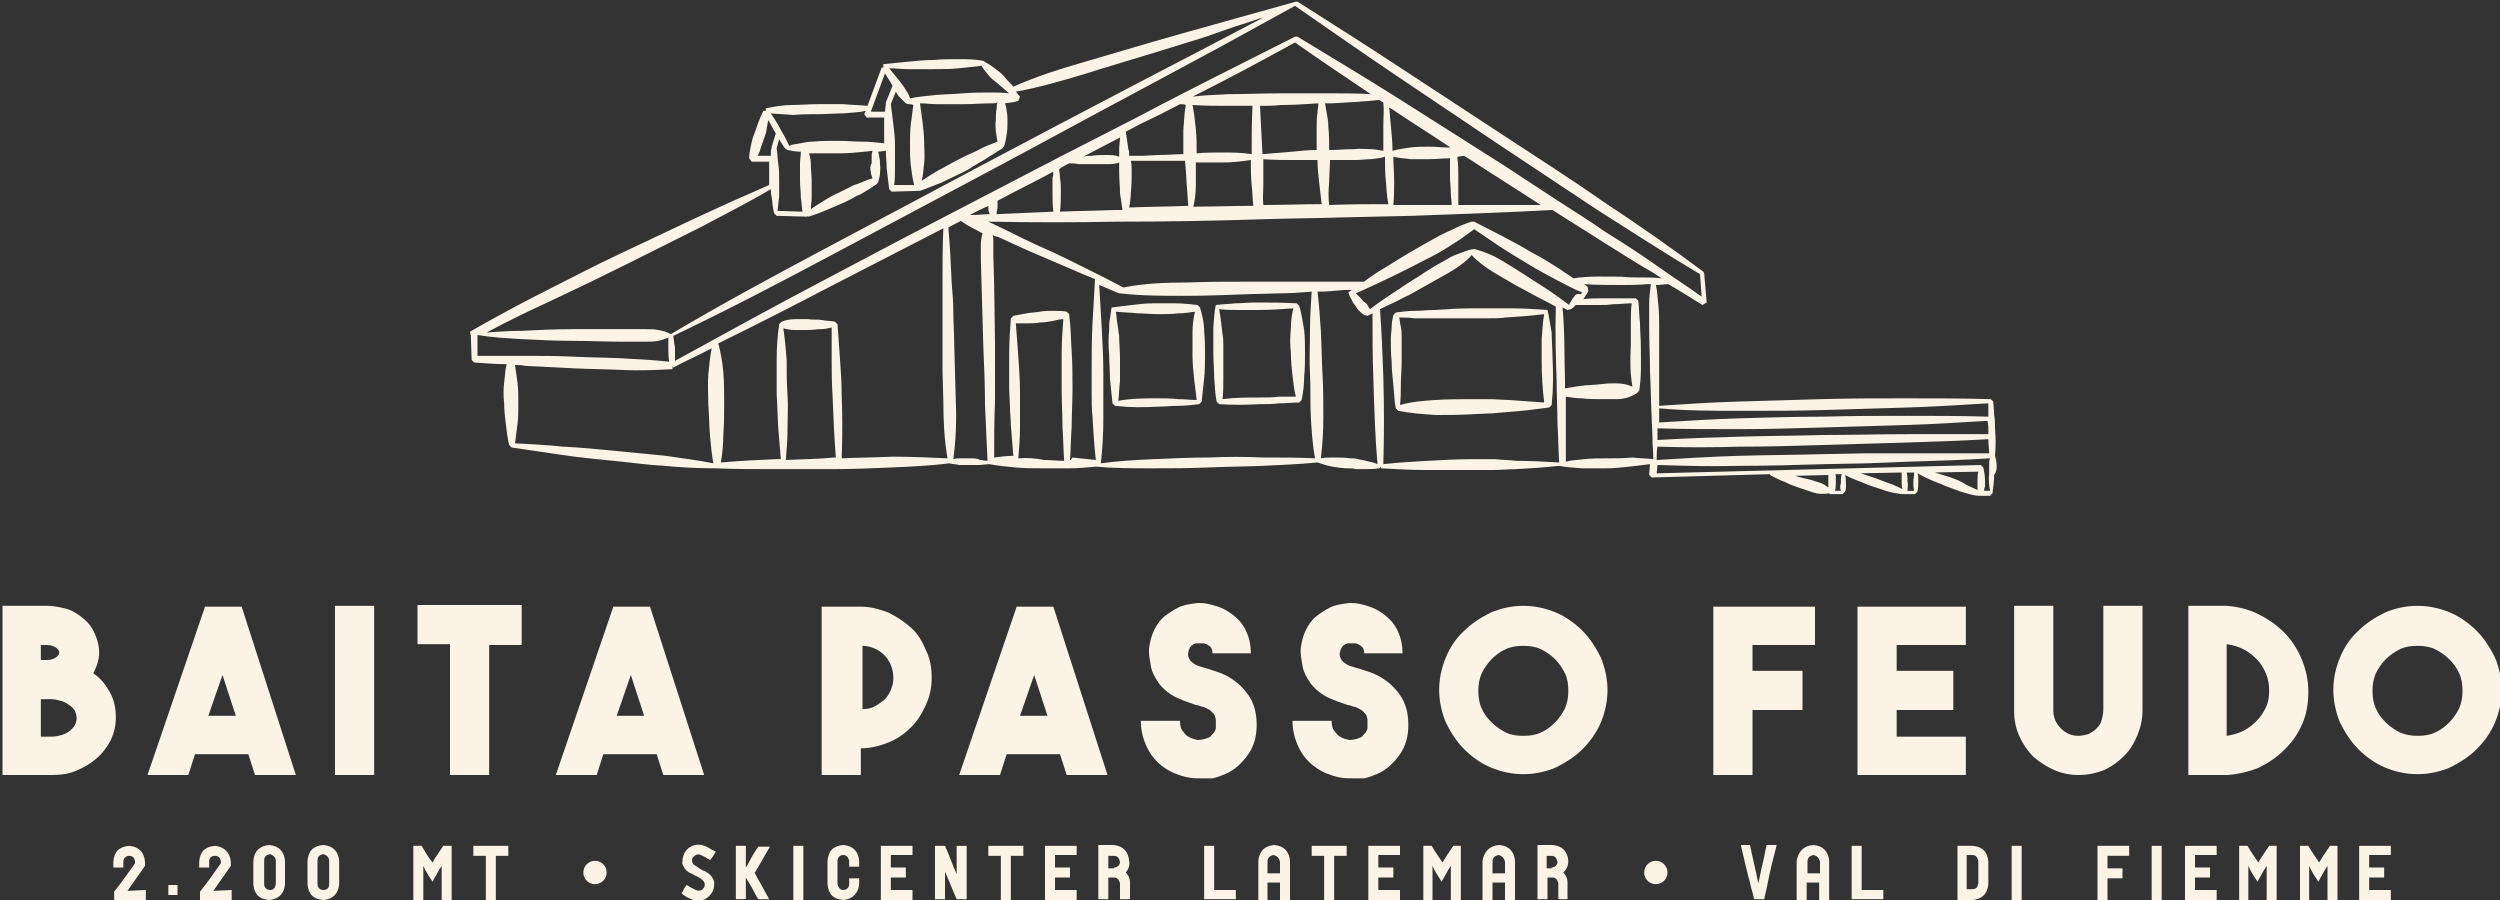 <?xml version="1.0" encoding="utf-8"?>
<!-- Generator: Adobe Illustrator 24.0.1, SVG Export Plug-In . SVG Version: 6.00 Build 0)  -->
<svg version="1.1" id="Livello_1" xmlns="http://www.w3.org/2000/svg" xmlns:xlink="http://www.w3.org/1999/xlink" x="0px" y="0px"
	 viewBox="0 0 300 108" style="enable-background:new 0 0 300 108;" xml:space="preserve">
<rect x="0" y="0" width="300" height="108" fill="#333333" stroke="none"/>
<style type="text/css">
	.st0{fill:#FBF3E6;}
</style>
<g>
	<g>
		<path class="st0" d="M144,36.9l-0.3-0.3c-0.9-0.1-1.8-0.2-2.6-0.2s-1.8,0-2.7,0c-0.9,0-1.8,0.1-2.6,0.2c-0.8,0.1-1.7,0.2-2.4,0.3
			c-0.1,0.4-0.1,0.8-0.2,1.3c-0.1,0.4-0.1,0.9-0.1,1.4c-0.1,1-0.1,1.9,0,2.9c0,1,0.1,2,0.1,3c0.1,1,0.2,2,0.3,2.9l0.3,0.3
			c1.7,0.2,3.4,0.2,5.1,0.1c0.8,0,1.7-0.1,2.5-0.1s1.7-0.1,2.5-0.2l0.3-0.3c0.1-1,0.2-1.9,0.3-2.8s0.1-1.9,0.1-2.8
			c0-0.9,0-1.9-0.1-2.8C144.5,38.8,144.3,37.9,144,36.9z M138.9,47.8c-1.6,0-3.1,0-4.7,0.3c0.1-0.8,0.1-1.6,0.2-2.4
			c0-0.9,0-1.8,0-2.7c0-0.9-0.1-1.8-0.1-2.7c-0.1-0.5-0.1-0.9-0.2-1.4c-0.1-0.5-0.1-1-0.2-1.5c0.9,0.1,1.8,0.1,2.6,0.2
			c0.8,0,1.7,0.1,2.5,0.1c0.8,0,1.6,0,2.4-0.1c0.7,0,1.3-0.1,2-0.2c-0.2,0.8-0.3,1.7-0.3,2.5c0,0.9,0,1.9,0,2.8
			c0,0.9,0.1,1.9,0.2,2.8c0.1,0.8,0.2,1.7,0.3,2.5c-0.7,0-1.4-0.1-2.2-0.1C140.6,47.8,139.7,47.8,138.9,47.8z"/>
	</g>
	<g>
		<path class="st0" d="M155.9,36.7l-0.3-0.3c-1.6-0.1-3.3-0.1-5-0.1c-0.8,0-1.6,0.1-2.4,0.1c-0.8,0.1-1.6,0.1-2.3,0.2
			c-0.2,0.8-0.2,1.7-0.3,2.7c0,0.5,0,1,0,1.5s0,1,0,1.5c0,1,0.1,2,0.1,3c0.1,1,0.1,2,0.3,2.9l0.3,0.3c1.6,0.1,3.2,0.1,4.8,0
			c0.8,0,1.6,0,2.4-0.1c0.8,0,1.6-0.1,2.4-0.1l0.3-0.3c0.2-1,0.3-1.9,0.3-2.8c0.1-0.9,0.1-1.9,0.1-2.8c0-0.9,0-1.9-0.1-2.8
			C156.3,38.6,156.2,37.6,155.9,36.7z M151.1,47.7c-1.5,0-2.9,0-4.4,0.2c0.1-0.8,0.1-1.6,0.1-2.4c0-0.9,0-1.8,0-2.7
			c0-0.4,0-0.9,0-1.3c0-0.5,0-0.9-0.1-1.4c-0.1-0.9-0.2-1.9-0.4-3c0.9,0.1,1.6,0.1,2.4,0.1c0.8,0,1.6,0,2.3,0c1.4,0,2.8-0.1,4.2-0.2
			c-0.2,0.8-0.3,1.7-0.3,2.5c-0.1,0.9-0.1,1.9,0,2.8c0,0.9,0.1,1.9,0.2,2.8c0.1,0.8,0.2,1.7,0.4,2.5c-0.7,0-1.4,0-2,0
			C152.7,47.7,151.9,47.7,151.1,47.7z"/>
	</g>
	<g>
		<path class="st0" d="M185.7,37.2c-1.4-0.1-2.9-0.2-4.4-0.2c-0.8,0-1.5,0-2.3,0s-1.6,0-2.3,0c-1.6,0-3.1,0.1-4.6,0.2
			c-0.8,0-1.6,0.1-2.3,0.1c-0.8,0-1.5,0.1-2.3,0.2l-0.3,0.3c-0.1,0.5-0.2,0.9-0.2,1.4s-0.1,0.9-0.1,1.4c0,0.9,0,1.8,0.1,2.8
			c0,0.9,0.1,1.8,0.2,2.8c0.1,0.9,0.1,1.8,0.3,2.8l0.3,0.3c1.5,0.3,3,0.4,4.5,0.5c1.5,0,3,0,4.5-0.1l2.3-0.1l2.3-0.2
			c1.5-0.1,3-0.3,4.5-0.5l0.3-0.3c0.2-1.9,0.2-3.8,0.1-5.8c0-1-0.1-1.9-0.1-2.9C186,38.9,185.9,38,185.7,37.2z M179,47.9l-2.3,0
			c-1.5,0-3,0-4.5,0.1c-1.4,0.1-2.8,0.2-4.2,0.6c0.1-0.8,0.1-1.6,0.1-2.4c0-0.9,0.1-1.8,0.1-2.8c0-0.9,0-1.8,0-2.8
			c0-0.5,0-0.9-0.1-1.4c-0.1-0.3-0.1-0.7-0.2-1.1c0.6,0,1.2,0,1.8,0.1c0.7,0,1.5,0,2.2,0c1.5,0,2.9,0,4.4,0c0.7,0,1.5,0,2.2,0
			c0.7,0,1.5,0,2.2-0.1c1.5-0.1,3-0.2,4.6-0.4c-0.2,1.1-0.2,2-0.3,2.9c0,0.9,0,1.8,0,2.7c0,1.6,0.1,3.3,0.3,5
			c-1.4-0.1-2.8-0.2-4.2-0.3L179,47.9z"/>
	</g>
	<g>
		<path class="st0" d="M239.6,55.8c0-0.4-0.1-0.7-0.2-1.1l0,0l0,0c0.1-1.1,0.1-2.2,0-3.3c0-0.5,0-1.1-0.1-1.6c0-0.5-0.1-1.1-0.1-1.6
			l-0.3-0.3c-3.4-0.1-6.8-0.1-10.2-0.1c-3.4,0-6.9,0-10.3,0.1c-3.4,0.1-6.9,0.2-10.2,0.3c-3.1,0.1-6.2,0.3-9.1,0.5c0-1.3,0-2.7,0-4
			c0-1.8,0-3.6,0-5.4c0-0.9,0-1.8-0.1-2.7c-0.1-0.8-0.1-1.6-0.3-2.4c0.5,0,1-0.1,1.5-0.1c1.4,0.8,2.8,1.7,4.1,2.5l0.5-0.3l-0.3-3.5
			l-0.1-0.2c-3.9-2.9-7.9-5.7-12-8.4c-4-2.8-8.1-5.4-12.2-8.1l-6.1-4l-6.1-4c-4.1-2.7-8.2-5.3-12.3-7.9l-0.2,0v0
			c-1.4,0.4-2.9,0.8-4.3,1.2c-1.4,0.4-2.9,0.8-4.3,1.2c-1.4,0.4-2.8,0.8-4.3,1.2l-4.2,1.2c-2.8,0.8-5.7,1.7-8.5,2.5
			c-2.8,0.8-5.6,1.7-8.3,2.9c-0.3-0.4-0.7-0.7-1-1.1c-0.3-0.4-0.7-0.7-1.1-1c-0.4-0.3-0.8-0.6-1.2-0.8L118,7.3c-1-0.2-2-0.2-3-0.2
			s-2,0-3,0.1c-1,0-2,0.1-3,0.2c-1,0.1-2,0.2-3,0.3l0,0.4l-0.2,0l-1.7,4.6c-1-0.1-1.9-0.1-2.9-0.2c-1,0-2.1,0-3.1,0
			c-1,0-2.1,0.1-3.1,0.1s-2.1,0.2-3.1,0.4l0,0.3l-0.3,0c-0.2,0.4-0.4,0.9-0.6,1.4s-0.3,0.9-0.5,1.4c-0.2,0.5-0.3,0.9-0.4,1.4
			c-0.1,0.5-0.2,1-0.2,1.5l0.3,0.4l2.1,0c0,0.1,0,0.3,0,0.4c0,0.7,0,1.3,0,2c0,0.1,0,0.2,0,0.4c-3,1.3-5.9,2.6-8.9,4
			c-3,1.4-6.1,2.9-9.1,4.3s-6,3-9,4.5c-3,1.5-5.9,3.1-8.9,4.8l0.1,0.5h0l0.1,2.9l0.3,0.3c1.3,0.1,2.6,0.2,3.9,0.2
			c-0.2,0.7-0.2,1.5-0.3,2.2c-0.1,0.8-0.1,1.7,0,2.5c0,0.8,0.1,1.7,0.2,2.5c0.1,0.8,0.2,1.7,0.4,2.5l0.3,0.3c2,0.3,4.1,0.6,6.1,0.9
			c2,0.3,4.1,0.5,6.1,0.7c2.1,0.2,4.1,0.5,6.1,0.6c2.1,0.2,4.1,0.3,6.2,0.3v0l0,0c2.3,0.1,4.7,0.1,7,0.1c2.3,0,4.7,0,7,0
			c2.3,0,4.7-0.1,7-0.2s4.7-0.2,7-0.5c0.4,0.1,0.8,0.1,1.2,0.2c0.4,0,0.8,0,1.2,0c0.4,0,0.8,0,1.2,0c0.4,0,0.8-0.1,1.2-0.1
			c1.1,0.2,2.1,0.3,3.2,0.4c1.1,0.1,2.1,0.1,3.2,0.1c1.1,0,2.1,0,3.2,0c1.1,0,2.1-0.1,3.2-0.2l0,0v0c2.2,0.2,4.4,0.2,6.7,0.2
			c2.2,0,4.4,0,6.7-0.1s4.4-0.1,6.7-0.2c2.2-0.1,4.3-0.2,6.5-0.4c0.6,0.2,1.2,0.4,1.8,0.5c0.6,0.1,1.2,0.2,1.9,0.2
			c0.3,0,0.6,0,0.9,0.1c0.3,0,0.6,0,0.9,0c0.6,0,1.3,0,1.9-0.1l0.2-0.2v0.2c1.8,0.1,3.6,0.2,5.4,0.2c1.8,0,3.6,0,5.4,0
			c0.9,0,1.8,0,2.7,0c0.9,0,1.8-0.1,2.7-0.1c1.7-0.1,3.5-0.2,5.2-0.4c0.9,0.2,1.8,0.2,2.8,0.3c0.9,0,1.9,0,2.8,0
			c0.9,0,1.9-0.1,2.8-0.2c0.8-0.1,1.7-0.2,2.5-0.3l-0.1,1.3l0.3,0.3l14.2-0.4l0,0.1c0.6,0.3,1.1,0.6,1.7,0.8
			c0.6,0.3,1.1,0.5,1.7,0.7s1.2,0.4,1.8,0.6c0.6,0.2,1.2,0.2,1.9,0.1l0.1,0.1l1.5,0l0.3-0.3c0.2-0.4,0.1-0.8,0.1-1.3
			c0-0.2,0-0.5-0.1-0.7c0.4,0.2,0.8,0.4,1.3,0.6c0.6,0.2,1.2,0.5,1.8,0.7c0.6,0.2,1.2,0.4,1.8,0.6c0.6,0.2,1.2,0.3,1.9,0.4l0-0.1
			l0.1,0.1l1.5,0l0.3-0.3c0.1-0.5,0.1-0.9,0.1-1.4c0-0.3,0-0.6-0.1-0.8c0.4,0.2,0.9,0.5,1.4,0.7c0.6,0.3,1.3,0.5,1.9,0.8
			c0.6,0.2,1.3,0.5,1.9,0.7c0.7,0.2,1.3,0.4,2,0.5l0-0.1l0.1,0.1l1.4,0l0.3-0.3c0.1-0.8,0.2-1.5,0.2-2.2
			C239.6,56.6,239.6,56.2,239.6,55.8z M238.8,58.9l-0.7,0c0-0.2,0-0.3,0.1-0.5c0-0.3,0-0.5,0-0.8c0-0.5-0.1-1-0.2-1.5l-0.3-0.3
			l-38.9,1l0.1-1c3.3,0.1,6.6,0.2,9.9,0.1c3.4,0,6.8-0.1,10.1-0.2l5.1-0.1l5.1-0.2c3.2-0.1,6.5-0.2,9.7-0.4
			c-0.1,0.3-0.1,0.5-0.1,0.8c0,0.4,0,0.7,0,1.1C238.6,57.6,238.7,58.2,238.8,58.9z M229.7,56.7c0,0.4-0.1,0.8-0.1,1.1
			c0,0.4,0,0.7,0.1,1.1l-0.8,0c0-0.4,0.1-0.8,0-1.1c0-0.4,0-0.7-0.1-1.1L229.7,56.7z M220.9,58.9l-0.7,0c0.1-0.3,0.1-0.7,0.1-1
			c0-0.2,0-0.5,0-0.7c0-0.1,0-0.2-0.1-0.3l0.8,0c-0.1,0.4-0.1,0.7-0.1,1.1C220.8,58.3,220.8,58.6,220.9,58.9z M238.7,54.4
			c-3.3,0-6.5,0-9.8,0l-5.1,0l-5.1,0.1c-3.4,0.1-6.8,0.1-10.1,0.2c-3.3,0.1-6.5,0.3-9.8,0.5c0-0.5,0-1.1,0.1-1.6
			c3.3,0.1,6.6,0.1,9.8,0c3.4,0,6.7-0.1,10.1-0.2c3.4-0.1,6.7-0.2,10.1-0.3c3.2-0.1,6.4-0.2,9.7-0.4
			C238.6,53.3,238.7,53.9,238.7,54.4z M238.6,51.4c0,0.2,0,0.5,0,0.7c-3.2,0-6.4,0-9.7,0c-3.4,0-6.7,0.1-10.1,0.1
			c-3.4,0.1-6.7,0.1-10.1,0.2c-3.3,0.1-6.5,0.2-9.8,0.4c0-0.1,0-0.1,0-0.2c0-0.4,0-0.8,0-1.2c3.2,0.1,6.4,0.1,9.7,0.1
			c3.4,0,6.7-0.1,10.1-0.2c3.4-0.1,6.7-0.2,10.1-0.3c3.2-0.1,6.5-0.3,9.7-0.5C238.6,51,238.6,51.2,238.6,51.4z M209,49.3
			c3.4,0,6.7,0,10-0.1c3.3-0.1,6.6-0.2,9.9-0.3c3.2-0.1,6.4-0.3,9.7-0.5c0,0.4,0,0.9,0,1.3c0,0.1,0,0.2,0,0.3
			c-3.2-0.1-6.5-0.1-9.7-0.1c-3.4,0-6.7,0-10.1,0.1c-3.4,0-6.7,0.1-10.1,0.2c-3.2,0.1-6.4,0.3-9.6,0.5c0-0.3,0-0.5,0-0.8
			c0-0.3,0-0.6,0-0.9C202.4,49.3,205.7,49.3,209,49.3z M197.5,33.3c-1,0-2,0-3-0.1c-1.9,0-3.8-0.1-5.7,0.2c-0.5-0.4-1.1-0.7-1.6-1.1
			c-1.1-0.7-2.2-1.4-3.4-2c-1.1-0.7-2.3-1.3-3.4-1.9c-1.2-0.6-2.3-1.2-3.5-1.8h-0.3c-0.7,0.2-1.4,0.5-2,0.8
			c-0.7,0.3-1.3,0.6-1.9,0.9c-1.3,0.7-2.5,1.4-3.7,2.1c-1.2,0.7-2.4,1.5-3.6,2.2c-0.6,0.4-1.2,0.8-1.7,1.2c-0.7,0-1.4,0-2.2,0
			c-1.3,0-2.6,0-3.8,0c-1.3,0-2.6,0-3.8,0l-3.8,0c-2.6,0-5.1,0-7.7,0.1c-2.5,0-5.1,0.1-7.6,0.6c-0.8-0.4-1.5-0.8-2.3-1.2
			c-0.8-0.4-1.6-0.8-2.4-1.2c-1.6-0.8-3.2-1.6-4.8-2.3s-3.2-1.5-4.8-2.3c-0.6-0.3-1.3-0.6-1.9-0.9c5.2,0.1,10.3,0.1,15.5,0
			c5.9,0,11.8-0.1,17.7-0.3c2.9-0.1,5.9-0.1,8.8-0.2l4.4-0.1l4.4-0.1c5.6-0.2,11.2-0.4,16.9-0.7c2,1.3,4,2.5,6,3.8
			c2.1,1.3,4.1,2.6,6.2,3.8c0.3,0.2,0.6,0.4,0.9,0.6C198.5,33.3,198,33.3,197.5,33.3z M195.9,46.4c-0.7-0.3-1.3-0.4-2-0.4
			c-0.8,0-1,0-1.8,0.1c-0.8,0.1-1.6,0.1-2.4,0.2c-0.6,0.1-1.3,0.2-1.9,0.3c0-0.3,0-0.6,0-0.9c-0.1-2.9,0-5.8-0.3-8.8
			c0.2,0.1,0.4,0.2,0.6,0.3l0.4-0.1c0.2-0.1,0.4-0.3,0.6-0.5c0,0,0,0,0,0c0.1,0,0.3,0,0.4,0c0.8,0,1.6,0,2.4,0c0.8,0,1,0,1.8-0.1
			c0.7,0,1.4-0.1,2.1-0.1c-0.1,0.8-0.1,1.6-0.1,2.4c0,0.9,0,1.8,0,2.7C195.6,43.2,195.6,44.8,195.9,46.4z M188.9,35.6
			c-0.2,0.2-0.3,0.4-0.4,0.6c-0.1,0.1-0.2,0.3-0.2,0.4c-0.8-0.6-1.6-1.2-2.5-1.8c-0.9-0.6-1.9-1.2-2.8-1.8c-0.9-0.6-1.9-1.2-2.9-1.8
			c-1-0.6-2-1-3.1-1.3h-0.3c-0.6,0.1-1.2,0.4-1.8,0.6c-0.6,0.2-1.1,0.5-1.6,0.8c-1.1,0.6-2.1,1.2-3.1,1.9c-0.5,0.3-1,0.6-1.6,1
			s-1,0.7-1.5,1c-0.9,0.6-1.8,1.2-2.7,1.9c-0.1-0.1-0.1-0.2-0.2-0.3c-0.1-0.2-0.2-0.4-0.4-0.5s-0.3-0.3-0.5-0.5
			c-0.2-0.2-0.4-0.4-0.6-0.6c1.4-0.6,2.6-1.2,3.9-1.8c1.2-0.6,2.5-1.2,3.6-1.8c1.2-0.6,2.4-1.2,3.5-1.9c0.6-0.4,1.1-0.7,1.7-1.1
			c0.5-0.4,1-0.7,1.5-1.1c1,0.7,2.1,1.4,3.1,2.1c1.1,0.7,2.2,1.4,3.4,2.1c1.1,0.7,2.3,1.3,3.4,1.9c1,0.5,2,1.1,3.1,1.5
			c-0.1,0.1-0.2,0.1-0.2,0.2C189.2,35.2,189,35.4,188.9,35.6z M155.4,5.1c3,2.1,6.1,4.2,9.1,6.2c-1.6-0.1-3.1-0.1-4.7-0.1
			c-2.1,0-4.1,0-6.2,0c-2.1,0-4.1,0.1-6.2,0.1c-1.4,0.1-2.9,0.1-4.3,0.3C147.3,9.5,151.4,7.3,155.4,5.1z M135.7,23.1
			c0.1-0.9,0.1-1.7,0.1-2.6c0-0.4,0-0.8-0.1-1.2c0.1,0,0.1,0,0.2,0l0.5,0l0.9,0l1.9,0c1,0,2,0,3,0l0.1,1.1l0.1,1.7
			c0.1,0.9,0.1,1.7,0.2,2.6c-2.4,0.1-4.7,0.1-7.1,0.2C135.6,24.4,135.7,23.7,135.7,23.1z M158.1,13.5c-0.1,0.6-0.1,1.1-0.1,1.7
			c0,0.9,0,1.9,0,2.8c-1,0-1.9,0.1-2.9,0.2c-1.2,0.1-2.4,0.2-3.6,0.3c-0.1-1.9-0.2-3.9-0.3-5.8c0.8,0,1.7,0,2.5-0.1
			c1.5,0,3-0.1,4.5-0.2C158.2,12.8,158.1,13.2,158.1,13.5z M150.2,18.5c-1.2-0.2-2.4-0.2-3.6-0.2c-1,0-2,0-3,0.1c0-1,0-1.9-0.1-2.9
			c-0.1-1-0.2-1.9-0.4-2.9c1.5,0.1,2.9,0.1,4.4,0.1c0.9,0,1.9,0,2.8,0C150.2,14.6,150.2,16.6,150.2,18.5z M143.5,22.3l0-1.7l0-1.1
			c1,0,2,0,3,0c1.2,0,2.4-0.1,3.6-0.3c0,1,0,2,0.1,3c0.1,0.8,0.1,1.7,0.2,2.5c-2.4,0-4.8,0.1-7.2,0.1
			C143.4,24,143.5,23.1,143.5,22.3z M151.6,22.2c0-1,0-2,0-3.1c1.2,0.1,2.4,0.1,3.6,0.1c1,0,1.9,0,2.9,0c0,0.9,0.1,1.8,0.2,2.7
			c0.1,0.9,0.2,1.7,0.3,2.6c-2.3,0-4.7,0.1-7,0.1C151.5,23.8,151.6,23,151.6,22.2z M159.5,21.9c0-0.9,0.1-1.8,0.1-2.7c1,0,2,0,3.1,0
			c0.6,0,1.2-0.1,1.9-0.1c0.5-0.1,1.1-0.1,1.6-0.3c0,1,0,2,0.1,2.9c0.1,0.9,0.1,1.8,0.3,2.8c-2.4,0-4.7,0-7.1,0.1
			C159.4,23.7,159.4,22.8,159.5,21.9z M167.2,18.8c0.7,0.2,1.4,0.2,2.1,0.3c0.8,0,1.5,0,2.3,0s1.5-0.1,2.3-0.1c0,0,0.1,0,0.1,0
			c0,0.1,0,0.2,0,0.2c0,0.7,0,1.3,0,2c0,0.7,0.1,1.3,0.1,2c0,0.5,0.1,0.9,0.1,1.4c-1.7,0-3.5,0-5.2,0c-0.6,0-1.2,0-1.8,0
			c0.1-0.9,0.1-1.9,0.1-2.8C167.3,20.7,167.2,19.7,167.2,18.8z M175,23.1c0-0.7,0-1.3,0-2s0-1.3-0.1-2c0-0.1,0-0.2,0-0.3
			c0.3,0,0.5-0.1,0.8-0.1c1.3,0.8,2.6,1.7,3.9,2.5l5.3,3.4c-3.3,0-6.6,0-9.9,0C175,24,175,23.5,175,23.1z M174,17.7
			c-0.1,0-0.1,0-0.2,0c-0.8,0-1.5-0.1-2.3-0.1s-1.5,0-2.3,0.1c-0.7,0.1-1.4,0.2-2.1,0.4c0-1-0.1-2.1-0.2-3.1
			c-0.1-0.7-0.1-1.4-0.2-2.1c0.2,0.1,0.3,0.2,0.5,0.3c2.2,1.5,4.5,2.9,6.7,4.4C174.1,17.6,174,17.7,174,17.7z M166,15
			c0,1.1,0,2.1,0,3.1c-0.5-0.1-1.1-0.2-1.6-0.2c-0.6,0-1.2-0.1-1.9,0c-1,0-2,0.1-3,0.1c0-0.9,0-1.8-0.1-2.8c0-0.6-0.1-1.1-0.2-1.7
			c-0.1-0.4-0.1-0.7-0.2-1.1c0.3,0,0.5,0,0.8,0c1.9-0.1,3.8-0.2,5.7-0.4c0.2,0.1,0.3,0.2,0.5,0.3C166.1,13.2,166,14.1,166,15z
			 M141.6,12.5c0.2,0,0.5,0,0.7,0.1c-0.2,1-0.2,2-0.3,3c0,1,0,1.9,0,2.9c-1,0-2,0.1-3,0.1l-1.9,0.1l-0.9,0l-0.5,0
			c-0.1,0-0.1,0-0.2,0c0-0.3,0-0.6-0.1-0.8c-0.1-0.7-0.2-1.4-0.3-2.1c0.6-0.3,1.1-0.6,1.7-0.9C138.5,14.1,140.1,13.3,141.6,12.5z
			 M134.3,18c0,0.3,0,0.5,0,0.8c-0.5-0.2-1-0.2-1.6-0.2c-0.6,0-1.1,0-1.7,0.1c-0.3,0-0.7,0-1,0.1c1.5-0.8,2.9-1.5,4.4-2.3
			C134.4,16.9,134.3,17.4,134.3,18z M128.3,19.6c0.4,0,0.7,0,1.1,0.1c0.6,0,1.1,0,1.7,0c0.6,0,1.1,0,1.7,0c0.5,0,1,0,1.5-0.2
			c0,0.4,0,0.7,0,1.1c0,0.9,0.1,1.7,0.1,2.6c0.1,0.7,0.2,1.3,0.3,2c-0.3,0-0.7,0-1,0c-2.2,0.1-4.3,0.1-6.5,0.2
			c0.1-0.8,0.1-1.7,0.1-2.5c0-0.5,0-1-0.1-1.5c0-0.4-0.1-0.8-0.1-1.1C127.5,20,127.9,19.8,128.3,19.6z M126.4,25.4
			c-2.3,0.1-4.5,0.2-6.8,0.3c0-0.1,0-0.1,0-0.2c0-0.2,0.1-0.4,0.1-0.6s0-0.4,0-0.6c0,0,0-0.1,0-0.2c2.2-1.2,4.5-2.3,6.7-3.5
			c0,0.2,0,0.5-0.1,0.7c0,0.5,0,1,0,1.5C126.3,23.7,126.3,24.6,126.4,25.4z M118.6,24.9c0,0.2,0,0.4,0.1,0.6c0,0.1,0,0.1,0.1,0.2
			c-0.8,0-1.5,0.1-2.3,0.1c0,0-0.1,0-0.1,0c0.7-0.4,1.3-0.7,2-1c0.1,0,0.2-0.1,0.2-0.1C118.6,24.8,118.6,24.8,118.6,24.9z
			 M167.3,8.9l6.1,4.1l6.1,4.1c4.1,2.7,8.1,5.4,12.2,8.1c4.1,2.6,8.1,5.2,12.3,7.7l0.2,2.7c-1.8-1.3-3.7-2.5-5.5-3.8
			c-2-1.4-4-2.7-6.1-4c-2-1.4-4.1-2.7-6.1-4l-6.1-4c-4.1-2.6-8.2-5.2-12.3-7.8c-4.1-2.6-8.3-5.1-12.4-7.6l-0.3,0
			c-6.3,3.2-12.6,6.3-18.8,9.6c-6.3,3.2-12.5,6.4-18.8,9.7c-6.2,3.2-12.5,6.5-18.7,9.8c-6.1,3.2-12.1,6.5-18.1,9.8
			c0-0.4,0-0.8,0-1.2c0-0.3,0-0.6-0.1-0.9c0-0.3-0.1-0.6-0.1-0.9c6.5-3.1,12.8-6.4,19-9.7l18.6-9.9c6.2-3.3,12.4-6.7,18.6-10l9.3-5
			l9.1-5C159.3,3.4,163.3,6.2,167.3,8.9z M62.7,40.7c2,0.1,4,0.2,5.9,0.2c2,0,4,0.1,5.9,0.1l3,0c0.5,0,1,0,1.5-0.1
			c0.4-0.1,0.8-0.2,1.2-0.4c0,0.1,0,0.2,0,0.3c0,0.3,0,0.6,0,1c0,0.5,0,1,0.1,1.6c-1.9-0.2-3.7-0.3-5.6-0.4c-2-0.1-3.9-0.1-5.9-0.2
			s-3.9-0.1-5.9-0.1c-1.9,0-3.7,0-5.6,0l0-2.5C59.1,40.5,60.9,40.6,62.7,40.7z M109,8.3c1,0,2,0,3,0c1,0,2,0,3-0.1
			c0.9-0.1,1.9-0.2,2.8-0.3c0.2,0.4,0.5,0.7,0.8,1.1c0.3,0.4,0.7,0.7,1.1,1c0.5,0.4,0.9,0.8,1.4,1.2c-0.8-0.1-1.5-0.1-2.2-0.1
			c-1.1,0-2.2,0-3.3,0.1c-1.1,0.1-2.2,0.1-3.3,0.2c-1,0.1-2.1,0.2-3.1,0.4c-0.1-0.4-0.3-0.7-0.5-1c-0.2-0.4-0.5-0.7-0.7-1
			s-0.5-0.6-0.8-1c-0.2-0.2-0.3-0.4-0.5-0.6C107.5,8.2,108.2,8.3,109,8.3z M119.5,15.8c0.1,0.4,0.1,0.8,0.2,1.2
			c-0.8,0.3-1.6,0.6-2.3,1c-0.4,0.2-0.8,0.4-1.3,0.6c-0.4,0.2-0.8,0.4-1.2,0.6c-0.8,0.4-1.6,0.9-2.4,1.3c-0.7,0.4-1.3,0.8-1.9,1.2
			c0.2-0.7,0.2-1.4,0.3-2.1c0.1-0.8,0-1.6,0-2.5c0-0.8-0.1-1.6-0.2-2.5c-0.1-0.8-0.2-1.5-0.3-2.2c0.7,0,1.4,0.1,2,0.1
			c1.1,0,2.2,0,3.3,0s2.2-0.1,3.3-0.1c0.2,0,0.5,0,0.7-0.1c-0.1,0.2-0.1,0.5-0.1,0.7c-0.1,0.5-0.1,0.9-0.1,1.4
			C119.4,14.9,119.5,15.4,119.5,15.8z M107.2,14.9c-0.1-0.8-0.2-1.6-0.3-2.4l0.6-1.5c0.1,0.2,0.2,0.3,0.3,0.5
			c0.3,0.3,0.6,0.6,0.9,0.9l0.3,0.1c0.2,0,0.4,0,0.6,0.1c-0.1,0.8-0.2,1.6-0.3,2.3c-0.1,0.8-0.1,1.7-0.1,2.5s0,1.6,0.1,2.5
			c0.1,0.8,0.2,1.5,0.4,2.3l-2.4,0c0.1-0.7,0.1-1.5,0.1-2.2c0-0.8,0-1.7,0-2.5C107.4,16.5,107.3,15.7,107.2,14.9z M106.2,8.8
			c0.1,0.2,0.2,0.3,0.3,0.5c0.2,0.3,0.4,0.6,0.6,1l-0.8,2l0,0.1c0,0.3-0.1,0.7-0.1,1l-1.7,0L106.2,8.8z M98.2,13.7
			c1,0,2.1-0.1,3.1-0.1c0.9-0.1,1.8-0.1,2.6-0.3l-0.2,0.4l0.3,0.4l2.1,0c0,0.3,0,0.6,0,0.9c0,0.7,0,1.4,0,2.2
			c-0.9-0.1-1.7-0.2-2.6-0.2c-1,0-2-0.1-3-0.1s-2,0-3,0.1c-0.5,0-1,0.1-1.5,0.2c-0.4,0.1-0.9,0.1-1.3,0.3c-0.3-0.7-0.7-1.4-1.1-2.1
			c-0.3-0.6-0.7-1.2-1.1-1.8c0.9,0.1,1.7,0.1,2.6,0.2C96.2,13.7,97.2,13.7,98.2,13.7z M104.5,20.6c0,0.3,0.1,0.5,0.2,0.8
			c-0.7,0.2-1.3,0.5-1.9,0.7c-0.4,0.1-0.7,0.3-1.1,0.5l-1,0.5c-0.7,0.3-1.4,0.7-2,1.1c-0.5,0.3-1,0.6-1.4,0.9c0-0.5,0.1-0.9,0.1-1.4
			c0-0.7,0-1.3,0-2s-0.1-1.3-0.1-2c0-0.5-0.1-0.9-0.2-1.3c0.2,0,0.5,0,0.7,0c1,0,2,0,3,0s2-0.1,3-0.2c0.3,0,0.6-0.1,0.9-0.1
			c0,0.2-0.1,0.3-0.1,0.5c0,0.4,0,0.7,0,1C104.4,19.9,104.4,20.3,104.5,20.6z M93.4,19.7c-0.1-0.6-0.1-1.3-0.2-1.9l0.3-1.1
			c0.2,0.4,0.5,0.8,0.7,1.1l0.3,0.2c0.5,0.1,1,0.2,1.5,0.2c0,0,0,0,0.1,0c0,0.5-0.1,1-0.1,1.5c0,0.7,0,1.3,0,2c0,0.7,0.1,1.3,0.1,2
			c0.1,0.6,0.1,1.1,0.2,1.7l-3-0.1c0.1-0.6,0.1-1.1,0.2-1.7c0-0.7,0-1.3,0-2C93.5,21,93.5,20.4,93.4,19.7z M90.9,18.7
			c0.2-0.3,0.3-0.6,0.4-1c0.2-0.5,0.3-0.9,0.5-1.4s0.2-1,0.3-1.4c0-0.2,0.1-0.3,0.1-0.5c0.2,0.4,0.5,0.9,0.7,1.3
			c0.1,0.1,0.1,0.2,0.2,0.3l-0.5,1.6l0,0.1c-0.1,0.3-0.1,0.6-0.1,1L90.9,18.7z M66.1,36.1c3-1.4,6.1-2.9,9.1-4.4c3-1.5,6-3,9-4.5
			c2.8-1.5,5.6-2.9,8.3-4.5c0,0.3,0,0.6,0.1,0.9c0.1,0.7,0.1,1.3,0.3,2l0.3,0.3l3.7,0.1v-0.1l0.1,0.1c0.7-0.2,1.5-0.5,2.2-0.8
			s1.4-0.6,2.1-0.9l1-0.5c0.3-0.2,0.7-0.4,1-0.5c0.7-0.4,1.3-0.8,1.9-1.2l0.2-0.3c0.1-0.4,0.2-0.7,0.2-1c0-0.4,0.1-0.7,0-1
			c0-0.4,0-0.7-0.1-1c0-0.2-0.1-0.4-0.1-0.6c0.3,0,0.6-0.1,0.9-0.1c0,0.7,0.1,1.4,0.1,2.1c0.1,0.8,0.2,1.7,0.3,2.5l0.3,0.3l3.3-0.1
			l0.1,0c0.9-0.3,1.8-0.7,2.6-1c0.8-0.4,1.7-0.8,2.5-1.2c0.4-0.2,0.8-0.4,1.2-0.7c0.4-0.2,0.8-0.5,1.2-0.7c0.8-0.5,1.6-1,2.4-1.5
			l0.2-0.3c0.2-0.5,0.2-0.9,0.3-1.4c0.1-0.5,0.1-0.9,0.1-1.4c0-0.5,0-0.9-0.1-1.4c0-0.3-0.1-0.6-0.2-0.9c0.6-0.1,1.1-0.1,1.6-0.3
			l0.2-0.5c-0.2-0.2-0.3-0.4-0.5-0.6c2.8-0.5,5.5-1.3,8.2-2.1c2.8-0.9,5.6-1.7,8.5-2.6l4.2-1.3c1.4-0.4,2.8-0.9,4.2-1.4
			c1.4-0.5,2.8-0.9,4.2-1.4c0.1,0,0.3-0.1,0.4-0.1l-5.9,3.1l-9.4,4.9c-6.3,3.3-12.6,6.6-18.8,9.9l-18.8,10
			c-6.2,3.3-12.3,6.6-18.2,10.1c-0.5-0.3-1-0.4-1.5-0.5c-0.5-0.1-1-0.1-1.5-0.1l-3,0c-2,0-4,0-5.9,0c-2,0-4,0.1-6,0.2
			c-1.4,0-2.8,0.1-4.2,0.2C61,38.5,63.5,37.3,66.1,36.1z M73.8,54.1c-2.1-0.2-4.1-0.4-6.2-0.5c-1.9-0.2-3.9-0.3-5.8-0.4
			c0.1-0.8,0.2-1.5,0.3-2.3c0.1-0.8,0.1-1.7,0.1-2.5c0-0.8,0-1.7-0.1-2.5c-0.1-0.7-0.2-1.4-0.3-2.1c0.4,0,0.8,0,1.2,0.1
			c2,0.1,3.9,0.2,5.9,0.3c2,0.1,3.9,0.1,5.9,0.2s3.9,0,5.9-0.1V44l0.1,0.1c1.5-0.8,3.1-1.5,4.6-2.3c-0.2,1-0.3,2.1-0.4,3.1
			c-0.1,1.2,0,2.5,0,3.7c0.1,1.2,0.1,2.5,0.2,3.7c0.1,1.1,0.2,2.2,0.4,3.3c-1.9-0.4-3.8-0.6-5.7-0.9C77.9,54.5,75.9,54.3,73.8,54.1z
			 M94.3,55.2c0.1-1.2,0.2-2.4,0.2-3.6c0-1.4,0.1-2.8,0-4.2s-0.1-2.8-0.1-4.2c-0.1-1.2-0.2-2.5-0.4-3.8c0.4,0.1,0.8,0.2,1.3,0.2
			c0.6,0,1.1,0,1.6,0c0.6,0,1.1-0.1,1.6-0.1c0.4,0,0.9-0.1,1.3-0.2c0,1.3,0,2.5,0,3.8c0,1.4,0,2.8,0.1,4.2c0.1,2.5,0.2,5.1,0.4,7.6
			c-0.1,0-0.2,0-0.2,0C98.1,55.1,96.2,55.1,94.3,55.2z M101,55c0.1-2.5,0.1-5.1,0-7.7c0-1.4-0.1-2.8-0.2-4.2
			c-0.1-1.4-0.2-2.8-0.3-4.2l-0.3-0.3c-0.6-0.1-1.1-0.1-1.6-0.2s-1.1,0-1.6-0.1c-0.6,0-1.1,0-1.6,0c-0.5,0-1.1,0.1-1.6,0.3l-0.3,0.3
			c-0.2,1.4-0.3,2.8-0.3,4.2c0,1.4,0,2.8,0,4.2c0.1,1.4,0.1,2.8,0.2,4.2c0.1,1.2,0.2,2.4,0.3,3.6c-0.2,0-0.4,0-0.6,0
			c-2.2,0.1-4.4,0.2-6.6,0.4c0.2-1.1,0.3-2.3,0.3-3.4c0.1-1.2,0.1-2.5,0.1-3.7c0-1.2,0-2.5-0.1-3.7c-0.1-1.2-0.3-2.3-0.6-3.5
			c4.5-2.2,9-4.5,13.4-6.8c4.5-2.3,9.1-4.7,13.6-7c-0.1,2.1-0.1,4.2-0.1,6.3c0,1.2,0,2.4,0,3.6c0,1.2,0,2.4,0,3.6l0,3.6l0.1,3.6
			c0,2.3,0.1,4.6,0.5,6.9c-2.2-0.1-4.4-0.2-6.6-0.2C105,54.9,103,54.9,101,55z M116.5,55c-0.4,0-0.8,0-1.2,0c-0.3,0-0.6,0-0.9,0.1
			c0.3-2.3,0.4-4.6,0.3-6.8l-0.1-3.6l-0.1-3.6c0-1.2-0.1-2.4-0.1-3.6c0-1.2-0.1-2.4-0.2-3.6c-0.1-2.2-0.2-4.4-0.4-6.6
			c0.5-0.3,1-0.5,1.5-0.8c0.8,0.6,1.7,1,2.6,1.5c-0.1,0.4-0.2,0.9-0.2,1.3l0,1.8l0.1,3.5l0.2,7c0.1,2.3,0.2,4.7,0.2,7
			c0.1,2.2,0.2,4.4,0.3,6.7c-0.3,0-0.6-0.1-0.9-0.1C117.3,55,116.9,55,116.5,55z M122.2,55c0.1-1.2,0.2-2.5,0.2-3.7
			c0-0.7,0-1.4,0-2.1l0-2.1c0-1.4-0.1-2.9-0.2-4.3c-0.1-1.3-0.2-2.6-0.3-4c0.4,0,0.9,0,1.3,0c0.5,0,1.1,0,1.6-0.1
			c0.5,0,1.1-0.1,1.6-0.2c0.4-0.1,0.8-0.2,1.2-0.2c-0.1,1.3-0.2,2.7-0.2,4c0,1.5,0,3,0,4.5c0,1.5,0.1,3,0.1,4.5
			c0.1,1.3,0.1,2.6,0.2,4c-0.8,0-1.6-0.1-2.4-0.1C124.3,55,123.3,54.9,122.2,55z M128.4,55.2c0.1-1.3,0.1-2.7,0.2-4
			c0-1.5,0.1-3,0.1-4.5c0-1.5,0-3-0.1-4.5c-0.1-1.5-0.1-3-0.3-4.5l-0.3-0.3c-0.5-0.1-1.1-0.1-1.6-0.1c-0.5,0-1.1,0-1.6,0.1
			s-1.1,0.1-1.6,0.2c-0.5,0.1-1.1,0.2-1.6,0.3l-0.3,0.3c-0.1,1.4-0.2,2.9-0.2,4.3s0,2.9,0,4.3l0.1,2.1c0,0.7,0.1,1.4,0.1,2.1
			c0.1,1.2,0.2,2.5,0.3,3.7c-0.8,0-1.5,0.1-2.3,0.2c0-2.2,0-4.5,0.1-6.7c0-2.3,0-4.7,0-7l-0.1-7l-0.1-3.5l0-1.8c0-0.2,0-0.5-0.1-0.7
			c0.2,0.1,0.4,0.2,0.6,0.2c1.6,0.7,3.2,1.5,4.9,2.2c1.6,0.7,3.3,1.4,4.9,2.1c0.6,0.3,1.3,0.5,1.9,0.8c-0.1,1.8-0.2,3.5-0.3,5.3
			c-0.1,1.9-0.1,3.7-0.1,5.6v2.8c0,0.9,0,1.9,0.1,2.8c0.1,1.7,0.2,3.5,0.4,5.2c-0.9-0.1-1.9-0.2-2.8-0.3
			C128.5,55.2,128.5,55.2,128.4,55.2z M145.1,54.9c-2.2,0-4.4,0.1-6.7,0.2c-2.1,0.1-4.2,0.2-6.3,0.5c0.2-1.8,0.3-3.5,0.3-5.2
			c0-0.9,0-1.9,0-2.8l0-2.8c0-1.9-0.1-3.7-0.2-5.6c-0.1-1.7-0.2-3.3-0.3-5c0.8,0.3,1.6,0.7,2.4,1l0.1,0c2.6,0.3,5.1,0.3,7.7,0.3
			c2.6,0,5.1-0.1,7.7-0.2l3.8-0.1c1.3,0,2.5-0.1,3.8-0.2c-0.1,1.5-0.2,3.1-0.2,4.7c0,1.8-0.1,3.5,0,5.2s0,3.5,0.1,5.2
			c0.1,1.6,0.2,3.3,0.5,4.9c-2.1-0.1-4.1-0.1-6.2-0.1C149.5,54.8,147.3,54.8,145.1,54.9z M163.9,55.3c-0.3-0.1-0.6-0.1-0.9-0.2
			S162.3,55,162,55c-0.6-0.1-1.2-0.1-1.9-0.1c-0.5,0-1.1,0-1.6,0.1c0.2-1.6,0.3-3.3,0.3-4.9c0-1.8,0-3.5-0.1-5.2s-0.1-3.5-0.2-5.2
			c-0.1-1.5-0.2-3.1-0.4-4.7c1.1,0,2.1-0.1,3.1-0.2c0.3,0,0.6,0,1,0c-0.1,0.1-0.3,0.2-0.4,0.3c0.1,0.2,0.1,0.4,0.3,0.7
			s0.2,0.5,0.4,0.7s0.3,0.5,0.5,0.7s0.4,0.4,0.7,0.6l0.4,0.1c0.2-0.1,0.4-0.2,0.6-0.3c0,2.6,0,5.1,0.1,7.7c0.1,3.5,0.2,7,0.5,10.4
			C164.9,55.5,164.4,55.4,163.9,55.3z M179.4,55.1c-0.9,0-1.8,0-2.7,0c-1.8,0-3.6,0.1-5.4,0.2c-1.8,0.1-3.5,0.2-5.3,0.4
			c0.1-3.5,0.1-7,0-10.5c-0.1-2.7-0.2-5.4-0.4-8.1c0.6-0.3,1.2-0.6,1.9-0.9c0.6-0.3,1.1-0.6,1.6-0.8c0.5-0.3,1.1-0.6,1.6-0.9
			c1.1-0.6,2.1-1.2,3.2-1.8c0.5-0.3,1-0.6,1.5-1c0.4-0.3,0.9-0.7,1.2-1.1c0.7,0.8,1.6,1.4,2.5,2c1,0.6,1.9,1.1,2.9,1.7
			c1,0.5,2,1.1,3,1.6c0.6,0.3,1.2,0.6,1.7,0.9c-0.1,3,0,6.1,0.1,9.1c0,1.7,0.1,3.3,0.1,5c0.1,1.5,0.1,3.1,0.2,4.6
			c-1.7-0.1-3.4-0.2-5.1-0.2C181.2,55.2,180.3,55.2,179.4,55.1z M192.9,55c-0.9,0-1.9,0-2.8,0.1c-0.7,0.1-1.5,0.1-2.2,0.3
			c0-1.5,0-3,0-4.5c0-1.1,0-2.2,0-3.3c0.6,0.1,1.3,0.2,1.9,0.2c0.8,0.1,1.6,0.1,2.4,0.1c0.8,0,1,0,1.8,0c0.8,0,1.6-0.2,2.4-0.7
			l0.3-0.3c0.3-1.8,0.2-3.6,0.2-5.4c0-0.9-0.1-1.8-0.1-2.7c-0.1-0.9-0.1-1.8-0.2-2.7l-0.3-0.3c-0.8,0-1.6,0-2.4,0c-0.8,0-1,0-1.8,0
			c-0.7,0-1.4,0-2.1,0.1c0.1-0.1,0.1-0.2,0.2-0.3c0.1-0.2,0.3-0.4,0.4-0.7l-0.1-0.5c-0.1-0.1-0.3-0.2-0.4-0.3c1.5,0.1,3,0.1,4.5,0.1
			c1,0,2,0,3-0.1c0.2,0,0.3,0,0.5,0c-0.1,0.8-0.2,1.6-0.2,2.4c0,0.9,0,1.8,0,2.7c0,1.8,0.1,3.6,0.1,5.4c0.1,1.8,0.1,3.6,0.2,5.4
			c0,0.9,0.1,1.8,0.1,2.7c0,0.8,0.1,1.6,0.1,2.4c-0.8-0.1-1.7-0.1-2.5-0.2C194.8,55,193.9,55,192.9,55z M218.3,57.9
			c-0.6-0.2-1.2-0.4-1.8-0.5c-0.4-0.1-0.8-0.2-1.1-0.3l4-0.1c0,0.1,0,0.2,0,0.3c0,0.2,0,0.5,0,0.7c0,0.2,0,0.3,0,0.5
			C219,58.2,218.7,58,218.3,57.9z M225.1,57.4c-0.6-0.2-1.2-0.4-1.8-0.6c0,0-0.1,0-0.1,0l5-0.1c0,0.4,0,0.7,0,1.1
			c0,0.3,0,0.6,0.1,0.9c-0.4-0.2-0.8-0.4-1.3-0.6C226.3,57.9,225.7,57.6,225.1,57.4z M234.1,57.3c-0.6-0.2-1.3-0.4-1.9-0.6
			c0,0-0.1,0-0.1,0l5.3-0.1c-0.1,0.4-0.1,0.8-0.1,1.2c0,0.3,0,0.5,0,0.8c0,0.1,0,0.1,0,0.2c-0.4-0.2-0.9-0.4-1.3-0.6
			C235.4,57.8,234.7,57.5,234.1,57.3z"/>
	</g>
</g>
<path class="st0" d="M21.3,107.4h-1.1v-1.2h1.1V107.4z"/>
<g>
	<g>
		<path class="st0" d="M11.2,80.8c0.9,0.6,1.5,1.4,2,2.3s0.7,1.9,0.7,3c0,1-0.2,1.8-0.6,2.7c-0.4,0.8-1,1.6-1.7,2.2
			c-0.7,0.6-1.5,1.1-2.5,1.5c-0.9,0.4-1.9,0.5-3,0.5H0.3V72.7l5.4,0c0.8,0,1.7,0.2,2.4,0.4s1.4,0.7,2,1.2c0.6,0.5,1,1.1,1.3,1.8
			c0.3,0.7,0.5,1.4,0.5,2.2C11.9,79.2,11.6,80,11.2,80.8z M4.9,77.3v1.9h0.7c0.5,0,0.8-0.1,1.1-0.3c0.3-0.2,0.4-0.4,0.4-0.6
			c0-0.2-0.1-0.4-0.4-0.6c-0.3-0.2-0.7-0.3-1.1-0.3H4.9z M6.2,88.4c0.4,0,0.8-0.1,1.2-0.2c0.4-0.1,0.7-0.3,1-0.5
			C8.6,87.5,8.9,87.2,9,87s0.2-0.6,0.2-0.8c0-0.3-0.1-0.6-0.2-0.9c-0.2-0.3-0.4-0.5-0.7-0.7c-0.3-0.2-0.6-0.4-1-0.5
			c-0.4-0.1-0.8-0.2-1.2-0.2H5.7H5.6H4.9v4.5H6.2z"/>
		<path class="st0" d="M30.6,93l-0.8-2.5h-6.4L22.6,93h-4.9l6.9-20.2h4.4L35.5,93H30.6z M25,85.9h3.3L26.7,81L25,85.9z"/>
		<path class="st0" d="M44.9,93h-4.7V72.7h4.7V93z"/>
		<path class="st0" d="M62.6,72.7v4.7h-3.9V93h-4.7V77.3h-3.9v-4.7H62.6z"/>
		<path class="st0" d="M79.6,93l-0.8-2.5h-6.4L71.6,93h-4.9l6.9-20.2h4.4L84.5,93H79.6z M74,85.9h3.3L75.7,81L74,85.9z"/>
		<path class="st0" d="M111.8,81.3c0,1.2-0.2,2.2-0.7,3.3s-1,1.9-1.8,2.7c-0.8,0.8-1.7,1.4-2.7,1.8c-1,0.4-2.1,0.7-3.3,0.7V93h-4.7
			V72.8h4.7c1.2,0,2.2,0.3,3.3,0.7c1,0.5,1.9,1.1,2.7,1.8s1.4,1.7,1.8,2.7C111.6,79,111.8,80.1,111.8,81.3z M103.5,85.1
			c0.5,0,1-0.1,1.4-0.3c0.4-0.2,0.8-0.5,1.2-0.8c0.3-0.3,0.6-0.7,0.8-1.2c0.2-0.5,0.3-0.9,0.3-1.5c0-0.5-0.1-1-0.3-1.5
			s-0.5-0.9-0.8-1.2s-0.7-0.6-1.2-0.8s-0.9-0.3-1.4-0.3V85.1z"/>
		<path class="st0" d="M128,93l-0.8-2.5h-6.4L120,93h-4.9l6.9-20.2h4.4l6.5,20.2H128z M122.4,85.9h3.3l-1.6-4.9L122.4,85.9z"/>
		<path class="st0" d="M143.7,93.4c-0.6,0-1.3-0.1-1.9-0.3c-0.6-0.2-1.2-0.4-1.8-0.8c-1-0.6-1.8-1.5-2.3-2.5s-0.8-2.1-0.8-3.3h4.7
			c0,0.6,0.1,1,0.4,1.3c0.2,0.3,0.4,0.5,0.6,0.6c0.3,0.2,0.7,0.3,1.1,0.4c0.4,0,0.8-0.1,1.1-0.2c0.3-0.1,0.5-0.2,0.6-0.4
			c0.2-0.2,0.3-0.3,0.4-0.5c0.1-0.2,0.1-0.3,0.1-0.5c0-0.2,0-0.3,0-0.4c0-0.1,0-0.2,0-0.4s-0.1-0.3-0.1-0.5
			c-0.1-0.2-0.2-0.3-0.4-0.5c-0.2-0.2-0.4-0.3-0.6-0.4c-0.2-0.1-0.4-0.2-0.6-0.2c-0.2-0.1-0.5-0.2-0.7-0.2c-0.5-0.2-0.9-0.3-1.4-0.5
			c-0.5-0.2-1-0.4-1.5-0.7c-0.6-0.4-1.2-0.9-1.6-1.5c-0.4-0.6-0.8-1.3-0.9-2s-0.3-1.4-0.2-2.2c0.1-0.7,0.3-1.5,0.6-2.1
			c0.3-0.6,0.7-1.2,1.2-1.6s1.1-0.8,1.7-1.1s1.3-0.4,2-0.5c0.7-0.1,1.4,0,2.1,0.2c0.7,0.2,1.3,0.4,1.9,0.8c0.6,0.4,1.1,0.8,1.5,1.3
			s0.7,1.1,0.9,1.7s0.3,1.3,0.3,2h-4.6c0-0.4-0.1-0.7-0.4-0.9c-0.3-0.2-0.5-0.3-0.7-0.3c0,0-0.1,0-0.3,0s-0.3,0-0.5,0
			c-0.2,0-0.4,0.1-0.5,0.2c-0.2,0.1-0.3,0.3-0.4,0.5c-0.1,0.3-0.2,0.6-0.1,0.9c0.1,0.3,0.3,0.6,0.6,0.8c0.3,0.2,0.5,0.3,0.9,0.4
			c0.3,0.1,0.6,0.2,1,0.3c0.3,0.1,0.6,0.2,0.9,0.3c0.3,0.1,0.6,0.2,1,0.4c1.2,0.6,2.1,1.4,2.8,2.4s1,2.2,1,3.6c0,1.3-0.3,2.5-1,3.5
			s-1.6,1.9-2.8,2.4c-0.5,0.2-1,0.4-1.5,0.5C144.7,93.4,144.2,93.4,143.7,93.4z"/>
		<path class="st0" d="M161.9,93.4c-0.6,0-1.3-0.1-1.9-0.3c-0.6-0.2-1.2-0.4-1.8-0.8c-1-0.6-1.8-1.5-2.3-2.5s-0.8-2.1-0.8-3.3h4.7
			c0,0.6,0.1,1,0.4,1.3c0.2,0.3,0.4,0.5,0.6,0.6c0.3,0.2,0.7,0.3,1.1,0.4c0.4,0,0.8-0.1,1.1-0.2c0.3-0.1,0.5-0.2,0.6-0.4
			c0.2-0.2,0.3-0.3,0.4-0.5c0.1-0.2,0.1-0.3,0.1-0.5c0-0.2,0-0.3,0-0.4c0-0.1,0-0.2,0-0.4s-0.1-0.3-0.1-0.5
			c-0.1-0.2-0.2-0.3-0.4-0.5c-0.2-0.2-0.4-0.3-0.6-0.4c-0.2-0.1-0.4-0.2-0.6-0.2c-0.2-0.1-0.5-0.2-0.7-0.2c-0.5-0.2-0.9-0.3-1.4-0.5
			c-0.5-0.2-1-0.4-1.5-0.7c-0.6-0.4-1.2-0.9-1.6-1.5c-0.4-0.6-0.8-1.3-0.9-2s-0.3-1.4-0.2-2.2c0.1-0.7,0.3-1.5,0.6-2.1
			c0.3-0.6,0.7-1.2,1.2-1.6s1.1-0.8,1.7-1.1s1.3-0.4,2-0.5c0.7-0.1,1.4,0,2.1,0.2c0.7,0.2,1.3,0.4,1.9,0.8c0.6,0.4,1.1,0.8,1.5,1.3
			s0.7,1.1,0.9,1.7s0.3,1.3,0.3,2h-4.6c0-0.4-0.1-0.7-0.4-0.9s-0.5-0.3-0.7-0.3c0,0-0.1,0-0.3,0s-0.3,0-0.5,0
			c-0.2,0-0.4,0.1-0.5,0.2c-0.2,0.1-0.3,0.3-0.4,0.5c-0.1,0.3-0.2,0.6-0.1,0.9s0.3,0.6,0.6,0.8c0.3,0.2,0.5,0.3,0.9,0.4
			c0.3,0.1,0.6,0.2,1,0.3c0.3,0.1,0.6,0.2,0.9,0.3s0.6,0.2,1,0.4c1.2,0.6,2.1,1.4,2.8,2.4s1,2.2,1,3.6c0,1.3-0.3,2.5-1,3.5
			s-1.6,1.9-2.8,2.4c-0.5,0.2-1,0.4-1.5,0.5C162.9,93.4,162.4,93.4,161.9,93.4z"/>
		<path class="st0" d="M182.8,72.7c1.4,0,2.7,0.3,3.9,0.8c1.2,0.5,2.3,1.3,3.2,2.2c0.9,0.9,1.6,2,2.2,3.2c0.5,1.2,0.8,2.6,0.8,3.9
			c0,1.4-0.3,2.7-0.8,3.9s-1.3,2.3-2.2,3.2c-0.9,0.9-2,1.6-3.2,2.2c-1.2,0.5-2.5,0.8-3.9,0.8c-1.4,0-2.7-0.3-3.9-0.8
			c-1.2-0.5-2.3-1.3-3.2-2.2c-0.9-0.9-1.6-2-2.2-3.2c-0.5-1.2-0.8-2.6-0.8-3.9c0-1.4,0.3-2.7,0.8-3.9s1.2-2.3,2.2-3.2
			c0.9-0.9,2-1.6,3.2-2.2C180.1,73,181.4,72.7,182.8,72.7z M182.8,88.3c0.8,0,1.5-0.1,2.1-0.4c0.7-0.3,1.2-0.7,1.7-1.2
			s0.9-1.1,1.2-1.7c0.3-0.7,0.4-1.4,0.4-2.1s-0.1-1.5-0.4-2.1s-0.7-1.2-1.2-1.7c-0.5-0.5-1.1-0.9-1.7-1.2s-1.4-0.4-2.1-0.4
			s-1.5,0.1-2.1,0.4c-0.7,0.3-1.2,0.7-1.7,1.2c-0.5,0.5-0.9,1.1-1.2,1.7c-0.3,0.7-0.4,1.4-0.4,2.1s0.1,1.5,0.4,2.1
			c0.3,0.7,0.7,1.2,1.2,1.7c0.5,0.5,1.1,0.9,1.7,1.2C181.3,88.2,182,88.3,182.8,88.3z"/>
		<path class="st0" d="M217.9,77.4h-7.6v3.1h6v4.7h-6V93h-4.7V72.8h12.2V77.4z"/>
		<path class="st0" d="M235.9,77.4h-8.3v3.1h6.8v4.7h-6.8v3.2h8.3V93h-13V72.8l13,0V77.4z"/>
		<path class="st0" d="M249.4,93c-1,0-2-0.2-2.9-0.6s-1.7-0.9-2.5-1.6c-0.7-0.7-1.3-1.6-1.7-2.5c-0.4-0.9-0.6-1.9-0.6-2.9V72.7h4.7
			v12.6c0,0.8,0.3,1.5,0.9,2.1c0.6,0.6,1.3,0.9,2.1,0.9c0.4,0,0.8-0.1,1.2-0.2c0.4-0.2,0.7-0.4,1-0.7c0.3-0.3,0.5-0.6,0.6-1
			c0.1-0.4,0.2-0.8,0.2-1.2V72.7h4.7v12.5c0,1.1-0.2,2-0.6,3s-0.9,1.8-1.6,2.5s-1.5,1.3-2.4,1.7C251.5,92.8,250.5,93,249.4,93
			L249.4,93z"/>
		<path class="st0" d="M267.2,72.7c1.3,0.1,2.6,0.4,3.8,1c1.2,0.6,2.2,1.3,3.1,2.2c0.9,0.9,1.6,2,2.1,3.2s0.8,2.5,0.8,3.9
			c0,1.4-0.2,2.6-0.7,3.8s-1.2,2.2-2.1,3.1c-0.9,0.9-1.9,1.6-3.1,2.2c-1.2,0.5-2.5,0.8-3.8,0.9h-4.7V72.7L267.2,72.7L267.2,72.7
			L267.2,72.7z M267.2,88.3c0.7-0.1,1.4-0.3,2-0.6c0.6-0.3,1.1-0.7,1.6-1.2s0.8-1,1.1-1.6c0.3-0.6,0.4-1.3,0.4-2
			c0-0.7-0.1-1.4-0.4-2.1c-0.3-0.7-0.6-1.2-1.1-1.7c-0.5-0.5-1-0.9-1.6-1.2c-0.6-0.3-1.3-0.5-2-0.6L267.2,88.3L267.2,88.3z"/>
		<path class="st0" d="M290.1,72.7c1.4,0,2.7,0.3,3.9,0.8c1.2,0.5,2.3,1.3,3.2,2.2c0.9,0.9,1.6,2,2.2,3.2c0.5,1.2,0.8,2.6,0.8,3.9
			c0,1.4-0.3,2.7-0.8,3.9s-1.3,2.3-2.2,3.2c-0.9,0.9-2,1.6-3.2,2.2c-1.2,0.5-2.5,0.8-3.9,0.8s-2.7-0.3-3.9-0.8
			c-1.2-0.5-2.3-1.3-3.2-2.2c-0.9-0.9-1.6-2-2.2-3.2c-0.5-1.2-0.8-2.6-0.8-3.9c0-1.4,0.3-2.7,0.8-3.9s1.2-2.3,2.2-3.2
			c0.9-0.9,2-1.6,3.2-2.2C287.4,73,288.7,72.7,290.1,72.7z M290.1,88.3c0.8,0,1.5-0.1,2.1-0.4c0.7-0.3,1.2-0.7,1.7-1.2
			s0.9-1.1,1.2-1.7c0.3-0.7,0.4-1.4,0.4-2.1s-0.1-1.5-0.4-2.1c-0.3-0.7-0.7-1.2-1.2-1.7c-0.5-0.5-1.1-0.9-1.7-1.2s-1.4-0.4-2.1-0.4
			s-1.5,0.1-2.1,0.4s-1.2,0.7-1.7,1.2c-0.5,0.5-0.9,1.1-1.2,1.7c-0.3,0.7-0.4,1.4-0.4,2.1s0.1,1.5,0.4,2.1c0.3,0.7,0.7,1.2,1.2,1.7
			s1.1,0.9,1.7,1.2C288.7,88.2,289.4,88.3,290.1,88.3z"/>
	</g>
	<path class="st0" d="M17.5,106.8v1.2h-3.8V107c0.9-1.1,1.7-2.3,2.5-3.4v-0.3c-0.1-0.4-0.3-0.6-0.7-0.6c-0.4,0-0.7,0.3-0.7,0.7v0.7
		c-0.1,0-0.2,0-0.4,0h0h-0.8v-0.7c0.1-1.2,0.7-1.8,1.9-1.9c1.2,0.1,1.8,0.8,1.9,1.9c0,0.2,0,0.3,0,0.5c-0.7,1-1.4,2-2.1,3
		L17.5,106.8L17.5,106.8z"/>
	<path class="st0" d="M27.8,106.8v1.2H24V107c0.9-1.1,1.7-2.3,2.5-3.4v-0.3c-0.1-0.4-0.3-0.6-0.7-0.6c-0.5,0-0.7,0.3-0.7,0.7v0.7
		c-0.1,0-0.2,0-0.4,0h0h-0.8v-0.7c0.1-1.2,0.7-1.8,1.9-1.9c1.1,0.1,1.8,0.8,1.9,1.9c0,0.2,0,0.3,0,0.5c-0.7,1-1.4,2-2.1,3
		L27.8,106.8L27.8,106.8z"/>
	<path class="st0" d="M32.3,101.4c1.2,0.1,1.8,0.8,1.9,1.9v2.8c-0.1,1.2-0.8,1.8-1.9,1.9c-1.2-0.1-1.8-0.7-1.9-1.9v-2.8
		C30.5,102.1,31.2,101.5,32.3,101.4z M33.1,106.1v-2.8c0-0.4-0.3-0.7-0.7-0.8c-0.5,0.1-0.7,0.3-0.7,0.8v2.8c0,0.4,0.3,0.7,0.7,0.7
		C32.8,106.8,33,106.6,33.1,106.1z"/>
	<path class="st0" d="M38.8,101.4c1.2,0.1,1.8,0.8,1.9,1.9v2.8c-0.1,1.2-0.8,1.8-1.9,1.9c-1.2-0.1-1.8-0.7-1.9-1.9v-2.8
		C37,102.1,37.6,101.5,38.8,101.4z M39.5,106.1v-2.8c0-0.4-0.3-0.7-0.7-0.8c-0.5,0.1-0.7,0.3-0.7,0.8v2.8c0,0.4,0.3,0.7,0.7,0.7
		C39.2,106.8,39.5,106.6,39.5,106.1z"/>
	<path class="st0" d="M54.2,101.5l0,6.5H53v-4.1c-0.4,0.6-0.7,1.2-1.1,1.9c-0.4-0.6-0.8-1.2-1.1-1.9v4.1h-1.2v-6.5h1
		c0.4,0.7,0.8,1.4,1.3,2c0.4-0.7,0.9-1.4,1.3-2C53.2,101.5,54.2,101.5,54.2,101.5z"/>
	<path class="st0" d="M61,101.5v1.2h-1.5v5.3h-1.2v-5.3h-1.5v-1.2H61z"/>
	<path class="st0" d="M85.7,105.8c0,0.1,0,0.2,0,0.3v0c0,0.7-0.3,1.2-0.8,1.6c-0.5,0.4-1.1,0.5-1.7,0.3c0,0,0,0,0,0
		c-0.5-0.2-1-0.4-1.4-0.8c0.2-0.3,0.3-0.7,0.6-1c0.2,0.1,0.3,0.2,0.5,0.3c0.2,0.1,0.4,0.2,0.6,0.3c0.2,0.1,0.4,0.1,0.7,0
		c0.4-0.3,0.5-0.7,0.2-1.1c-0.2-0.2-0.5-0.4-0.7-0.5c-0.3-0.1-0.5-0.3-0.8-0.4c-0.5-0.2-0.8-0.6-1-1.1c0-0.1-0.1-0.2,0-0.3v0
		c0-0.6,0.2-1.2,0.7-1.6c0.5-0.4,1-0.5,1.6-0.4h0c0.4,0.1,0.8,0.3,1.1,0.5c0.2,0.1,0.4,0.2,0.6,0.3c-0.2,0.3-0.4,0.7-0.7,1
		c-0.2-0.1-0.3-0.2-0.5-0.3c-0.2-0.1-0.4-0.2-0.6-0.3s-0.4-0.1-0.6,0c-0.5,0.3-0.6,0.6-0.3,1.1c0.2,0.2,0.5,0.3,0.7,0.5
		c0.2,0.1,0.5,0.3,0.8,0.4C85.2,104.9,85.5,105.2,85.7,105.8z"/>
	<path class="st0" d="M90.6,104.8C90.6,104.8,90.6,104.9,90.6,104.8c0.2,0.4,0.4,0.8,0.6,1.1c0.4,0.7,0.7,1.3,1.1,2
		c-0.4,0-0.9,0-1.3,0c-0.1-0.1-0.1-0.2-0.2-0.3c-0.4-0.8-0.8-1.5-1.3-2.3v1.6c0,0.3,0,0.7,0,1h-1.2v-6.4h1.2v2.6
		c0.1-0.1,0.1-0.2,0.2-0.3c0.4-0.8,0.8-1.5,1.3-2.2h1.4c-0.5,0.8-0.9,1.6-1.4,2.4c-0.1,0.2-0.3,0.5-0.4,0.7
		C90.6,104.6,90.5,104.7,90.6,104.8C90.6,104.7,90.6,104.8,90.6,104.8z"/>
	<path class="st0" d="M96.4,101.5v6.5h-1.2v-6.5H96.4z"/>
	<path class="st0" d="M103.1,104h-1.2v-0.7c-0.1-0.4-0.3-0.7-0.7-0.7c-0.4,0-0.7,0.3-0.7,0.7v2.8c0.1,0.4,0.3,0.7,0.7,0.7
		c0.4,0,0.7-0.3,0.7-0.7v-0.7h1.2v0.7c-0.1,1.1-0.8,1.8-1.9,1.9c-1.2-0.1-1.8-0.7-1.9-1.9v-2.8c0.1-1.2,0.7-1.8,1.9-1.9
		c1.2,0.1,1.8,0.8,1.9,1.9V104z"/>
	<path class="st0" d="M109.5,102.6h-2.6v1.5h1.8v1.2h-1.8v1.5h2.6v1.2h-3.8v-6.5h3.8V102.6z"/>
	<path class="st0" d="M116,107.9h-1.2c-0.5-1.1-0.9-2.2-1.4-3.3v3.3h-1.2v-6.4h1.2c0.5,1.1,0.9,2.3,1.4,3.4v-3.4h1.2
		C116,101.5,116,107.9,116,107.9z"/>
	<path class="st0" d="M122.8,101.5v1.2h-1.5v5.3h-1.2v-5.3h-1.5v-1.2H122.8z"/>
	<path class="st0" d="M129.2,102.6h-2.6v1.5h1.8v1.2h-1.8v1.5h2.6v1.2h-3.8v-6.5h3.8V102.6z"/>
	<path class="st0" d="M135.1,104.7L135.1,104.7c0.3,0.3,0.5,0.7,0.5,1.2v2h-1.2V106c-0.1-0.4-0.3-0.7-0.7-0.7H133v2.6h-1.2v-2.6
		v-1.2v-2.7h1.8c1.2,0.1,1.8,0.8,1.9,1.9C135.6,103.9,135.4,104.3,135.1,104.7z M133.7,104.1c0.4,0,0.7-0.3,0.7-0.7
		c-0.1-0.4-0.3-0.7-0.7-0.7H133v1.5H133.7z"/>
	<path class="st0" d="M148.3,107.9h-3.8v-6.4h1.2v5.3h2.6V107.9z"/>
	<path class="st0" d="M152.9,101.4c1.2,0.1,1.8,0.8,1.9,1.9v4.7h-1.2v-2.1h-1.5v2.1H151v-4.7C151.1,102.2,151.7,101.5,152.9,101.4z
		 M153.6,104.8v-1.4c-0.1-0.4-0.3-0.7-0.8-0.8c-0.4,0.1-0.7,0.3-0.7,0.8v1.4H153.6z"/>
	<path class="st0" d="M161.6,101.5v1.2h-1.5v5.3h-1.2v-5.3h-1.5v-1.2H161.6z"/>
	<path class="st0" d="M168,102.6h-2.6v1.5h1.8v1.2h-1.8v1.5h2.6v1.2h-3.8v-6.5h3.8V102.6z"/>
	<path class="st0" d="M175.3,101.5l0,6.5h-1.2v-4.1c-0.4,0.6-0.7,1.2-1.1,1.9c-0.4-0.6-0.8-1.2-1.1-1.9v4.1h-1.1v-6.5h1
		c0.4,0.7,0.9,1.4,1.3,2c0.4-0.7,0.9-1.4,1.3-2C174.3,101.5,175.3,101.5,175.3,101.5z"/>
	<path class="st0" d="M179.9,101.4c1.2,0.1,1.8,0.8,1.9,1.9v4.7h-1.2v-2.1h-1.5v2.1h-1.2v-4.7C178.1,102.2,178.7,101.5,179.9,101.4z
		 M180.6,104.8v-1.4c-0.1-0.4-0.3-0.7-0.8-0.8c-0.4,0.1-0.7,0.3-0.7,0.8v1.4H180.6z"/>
	<path class="st0" d="M187.6,104.7L187.6,104.7c0.3,0.3,0.5,0.7,0.5,1.2v2H187V106c-0.1-0.4-0.3-0.7-0.7-0.7h-0.6v2.6h-1.2v-2.6
		v-1.2v-2.7h1.8c1.2,0.1,1.8,0.8,1.9,1.9C188.2,103.9,188,104.3,187.6,104.7z M186.2,104.1c0.4,0,0.7-0.3,0.7-0.7
		c-0.1-0.4-0.3-0.7-0.7-0.7h-0.6v1.5H186.2z"/>
	<path class="st0" d="M211.7,107.9h-1.2c-0.1-0.3-0.1-0.5-0.2-0.8c-0.2-0.6-0.3-1.3-0.5-1.9c-0.3-1.2-0.6-2.5-0.9-3.8h1.1
		c0.3,1.5,0.7,3.1,1,4.6c0.2-0.8,0.3-1.6,0.5-2.3c0.2-0.8,0.3-1.5,0.5-2.3h1.2c-0.2,0.9-0.5,1.9-0.7,2.8
		C212.2,105.5,212,106.7,211.7,107.9z"/>
	<path class="st0" d="M217.6,101.4c1.2,0.1,1.8,0.8,1.9,1.9v4.7h-1.2v-2.1h-1.5v2.1h-1.2v-4.7C215.8,102.2,216.4,101.5,217.6,101.4z
		 M218.4,104.8v-1.4c-0.1-0.4-0.3-0.7-0.8-0.8c-0.4,0.1-0.7,0.3-0.7,0.8v1.4H218.4z"/>
	<path class="st0" d="M226,107.9h-3.8v-6.4h1.2v5.3h2.6V107.9z"/>
	<path class="st0" d="M238.6,103.4v2.7v0c-0.1,1.2-0.8,1.8-1.9,1.9h-1.8v-5.7v-0.8h1.8C237.9,101.6,238.5,102.2,238.6,103.4z
		 M237.4,106v-2.7c-0.1-0.4-0.3-0.7-0.7-0.7H236v4.1h0.7C237.1,106.7,237.3,106.5,237.4,106L237.4,106z"/>
	<path class="st0" d="M242.6,101.5v6.5h-1.2v-6.5H242.6z"/>
	<path class="st0" d="M255.5,101.5v1.2h-2.6v1.5h1.8v1.2h-1.8v2.6h-1.2v-6.5C251.8,101.5,255.5,101.5,255.5,101.5z"/>
	<path class="st0" d="M259.4,101.5v6.5h-1.2v-6.5H259.4z"/>
	<path class="st0" d="M266,102.6h-2.6v1.5h1.8v1.2h-1.8v1.5h2.6v1.2h-3.8v-6.5h3.8V102.6z"/>
	<path class="st0" d="M273.2,101.5l0,6.5h-1.2v-4.1c-0.4,0.6-0.7,1.2-1.1,1.9c-0.4-0.6-0.8-1.2-1.1-1.9v4.1h-1.1v-6.5h1
		c0.4,0.7,0.9,1.4,1.3,2c0.4-0.7,0.9-1.4,1.3-2C272.3,101.5,273.2,101.5,273.2,101.5z"/>
	<path class="st0" d="M280.5,101.5l0,6.5h-1.2v-4.1c-0.4,0.6-0.7,1.2-1.1,1.9c-0.4-0.6-0.8-1.2-1.1-1.9v4.1h-1.1v-6.5h1
		c0.4,0.7,0.9,1.4,1.3,2c0.4-0.7,0.9-1.4,1.3-2C279.5,101.5,280.5,101.5,280.5,101.5z"/>
	<path class="st0" d="M286.9,102.6h-2.6v1.5h1.8v1.2h-1.8v1.5h2.6v1.2h-3.8v-6.5h3.8V102.6z"/>
	<g>
		<circle class="st0" cx="71.4" cy="104.7" r="1.4"/>
	</g>
	<g>
		<circle class="st0" cx="198.7" cy="104.7" r="1.4"/>
	</g>
</g>
</svg>
